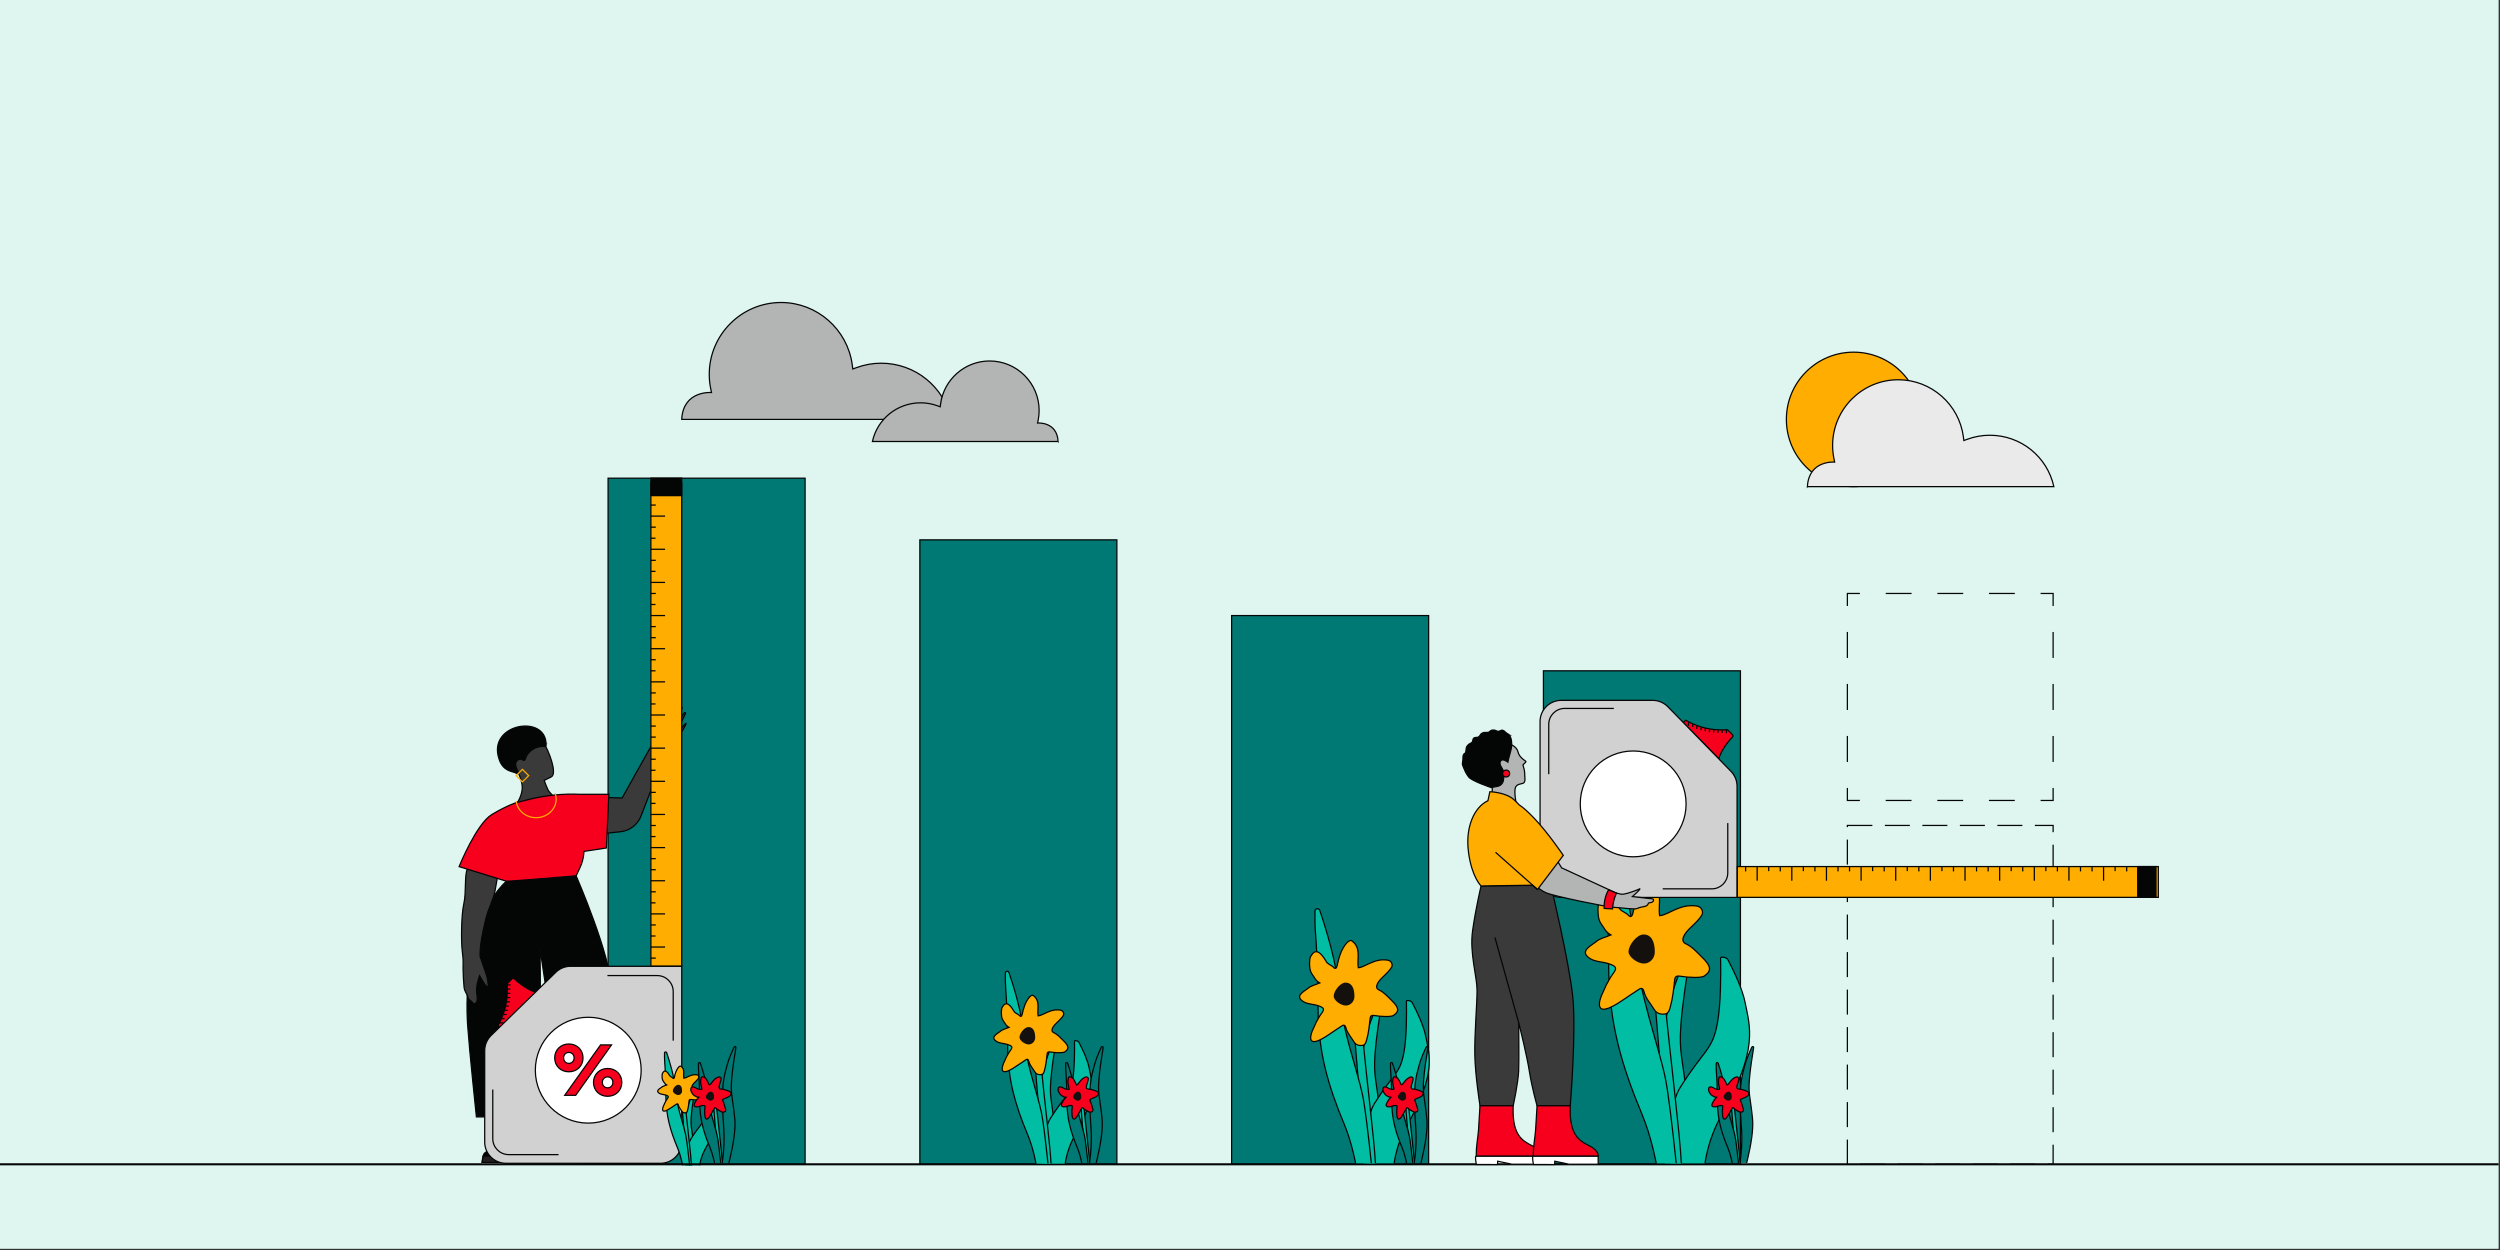 <?xml version="1.0" encoding="UTF-8"?>
<svg id="Layer_1" data-name="Layer 1" xmlns="http://www.w3.org/2000/svg" xmlns:xlink="http://www.w3.org/1999/xlink" viewBox="0 0 1200 600">
  <rect x="0" y="0" width="1200" height="600" fill="#333333" stroke="none"/>
  <defs>
    <style>
      .cls-1 {
        fill: #040505;
      }

      .cls-1, .cls-2, .cls-3, .cls-4, .cls-5, .cls-6, .cls-7, .cls-8, .cls-9, .cls-10, .cls-11, .cls-12, .cls-13, .cls-14, .cls-15, .cls-16, .cls-17, .cls-18, .cls-19, .cls-20 {
        stroke-miterlimit: 10;
      }

      .cls-1, .cls-2, .cls-3, .cls-4, .cls-5, .cls-6, .cls-7, .cls-8, .cls-9, .cls-10, .cls-11, .cls-12, .cls-13, .cls-14, .cls-15, .cls-16, .cls-18, .cls-19, .cls-20 {
        stroke-width: .6px;
      }

      .cls-1, .cls-2, .cls-3, .cls-4, .cls-5, .cls-6, .cls-7, .cls-8, .cls-9, .cls-10, .cls-11, .cls-13, .cls-14, .cls-15, .cls-16, .cls-17, .cls-18, .cls-19, .cls-20 {
        stroke: #040505;
      }

      .cls-2 {
        stroke-dasharray: 0 0 12.48 12.48;
      }

      .cls-2, .cls-21, .cls-4, .cls-10, .cls-12, .cls-13, .cls-17 {
        fill: none;
      }

      .cls-3 {
        fill: #231f20;
      }

      .cls-22 {
        clip-path: url(#clippath);
      }

      .cls-21, .cls-23, .cls-24 {
        stroke-width: 0px;
      }

      .cls-4 {
        stroke-dasharray: 0 0 12 6;
      }

      .cls-5 {
        stroke-linecap: square;
      }

      .cls-5, .cls-8 {
        fill: #f6001e;
      }

      .cls-23 {
        fill: #def5f0;
      }

      .cls-6 {
        fill: #b3b4b4;
      }

      .cls-7 {
        fill: #fff;
      }

      .cls-24 {
        fill: #13100d;
      }

      .cls-9 {
        fill: #00bda3;
      }

      .cls-25 {
        clip-path: url(#clippath-1);
      }

      .cls-26 {
        clip-path: url(#clippath-4);
      }

      .cls-27 {
        clip-path: url(#clippath-3);
      }

      .cls-28 {
        clip-path: url(#clippath-2);
      }

      .cls-29 {
        clip-path: url(#clippath-7);
      }

      .cls-30 {
        clip-path: url(#clippath-6);
      }

      .cls-31 {
        clip-path: url(#clippath-5);
      }

      .cls-10 {
        stroke-dasharray: 0 0 12.39 12.39;
      }

      .cls-11 {
        fill: #eaeaea;
      }

      .cls-12 {
        stroke: #ffad00;
      }

      .cls-14 {
        fill: #007873;
      }

      .cls-15 {
        fill: #ffc709;
      }

      .cls-16 {
        fill: #ffad00;
      }

      .cls-18 {
        fill: #eaeaea;
      }

      .cls-19 {
        fill: #d1d1d1;
      }

      .cls-20 {
        fill: #3a3a3a;
      }
    </style>
    <clipPath id="clippath">
      <rect class="cls-21" x="309.88" y="489.73" width="34.72" height="69.62"/>
    </clipPath>
    <clipPath id="clippath-1">
      <rect class="cls-21" x="327.23" y="496.56" width="30.75" height="61.65"/>
    </clipPath>
    <clipPath id="clippath-2">
      <rect class="cls-21" x="467.16" y="440.42" width="58.93" height="118.13"/>
    </clipPath>
    <clipPath id="clippath-3">
      <rect class="cls-21" x="503.51" y="496.56" width="30.75" height="61.65"/>
    </clipPath>
    <clipPath id="clippath-4">
      <rect class="cls-21" x="610.8" y="402.08" width="77.96" height="156.3"/>
    </clipPath>
    <clipPath id="clippath-5">
      <rect class="cls-21" x="659.41" y="496.56" width="30.75" height="61.65"/>
    </clipPath>
    <clipPath id="clippath-6">
      <rect class="cls-21" x="744.49" y="360.47" width="98.72" height="197.92"/>
    </clipPath>
    <clipPath id="clippath-7">
      <rect class="cls-21" x="815.75" y="496.56" width="30.75" height="61.65"/>
    </clipPath>
  </defs>
  <rect class="cls-23" y="-1.11" width="1199.34" height="600.54"/>
  <circle class="cls-16" cx="889.73" cy="201.31" r="32.27"/>
  <rect class="cls-14" x="291.88" y="229.53" width="94.57" height="329.32"/>
  <rect class="cls-14" x="441.53" y="259.13" width="94.57" height="299.73"/>
  <rect class="cls-14" x="591.18" y="295.47" width="94.57" height="263.39"/>
  <rect class="cls-14" x="740.84" y="321.99" width="94.57" height="236.87"/>
  <rect class="cls-4" x="886.74" y="396.21" width="98.76" height="162.64"/>
  <g>
    <polyline class="cls-13" points="985.5 290.86 985.5 284.86 979.5 284.86"/>
    <line class="cls-10" x1="967.11" y1="284.86" x2="898.94" y2="284.86"/>
    <polyline class="cls-13" points="892.74 284.86 886.74 284.86 886.74 290.86"/>
    <line class="cls-2" x1="886.74" y1="303.34" x2="886.74" y2="371.98"/>
    <polyline class="cls-13" points="886.74 378.22 886.74 384.22 892.74 384.22"/>
    <line class="cls-10" x1="905.14" y1="384.22" x2="973.3" y2="384.22"/>
    <polyline class="cls-13" points="979.5 384.22 985.5 384.22 985.5 378.22"/>
    <line class="cls-2" x1="985.5" y1="365.74" x2="985.5" y2="297.1"/>
  </g>
  <g>
    <g>
      <path class="cls-15" d="M313.91,558.88h-34.5s-.01-3.02-.01-3.02l-.1-26.83c-.29-.29,14.28.12,14.28.12.35,11.96,10.45,22.76,15.44,25.2,1.08.52,1.92,1.03,2.57,1.51,2.39,1.73,2.31,3.02,2.31,3.02Z"/>
      <path class="cls-3" d="M313.91,558.88h-34.5s-.01-3.02-.01-3.02h32.2c2.39,1.73,2.31,3.02,2.31,3.02Z"/>
      <circle class="cls-7" cx="286.23" cy="540.52" r="3.38"/>
      <path class="cls-1" d="M231.41,557.92h21.54s.01-3.02.01-3.02l.09-26.83c.26-.29-12.91.12-12.91.12-.31,11.96-2.92,22.76-7.43,25.2-.97.52-1.3,4.53-1.3,4.53Z"/>
      <polygon class="cls-3" points="231.41 557.92 252.95 557.92 252.96 554.9 231.92 554.9 231.41 557.92"/>
      <path class="cls-7" d="M252.96,540.52v3.38c-1.21,0-2.2-1.51-2.2-3.38s.98-3.38,2.2-3.38v3.38Z"/>
      <path class="cls-1" d="M276.54,420.39s16.57,38.06,17.04,54.42c.48,16.36,5.69,60,5.69,60l-30.51.32-4.09-41.41c-.81-8.11-5.48-38.42-5.48-38.42,0,0,.41,21.3,0,33.22-.41,11.92.08,47.59.08,47.59h-30.6s-3.5-33.35-4.1-42.68c0,0-4.73-48.23,18.44-70.45l33.51-2.58Z"/>
      <path class="cls-20" d="M261.04,356.67c2.08,3.16,6.83,14.76,3.48,16.28-.54.25-2.51,1.28-3.29,1.63,0,0,.54,1.78,1.78,4.47.64,1.39,3.76,4.26,3.76,4.26l-19.51,3.5s2.94-3.51,3.39-7.94c.57-5.56-5.17-14.14-5.93-13.59l-.71-4.43s5.97-6.23,6.7-6.2,10.35,2.02,10.35,2.02Z"/>
      <path class="cls-20" d="M242.08,411.86c-3.32,5.29-3.31,10.11-4.43,15.57-1.12,5.47-3.35,8.71-4.58,14.15-1.23,5.44-2.77,11.59-2.63,17.49.86,2.79,2.44,6.8,3.16,9.27s.6,3.31.82,5.54c-1-.54-1.51-.99-2.14-2.01-.63-1.02-1.42-2.5-2.09-3.57-.68,2.01-1.48,5.06-1.45,7.03.03,1.96.81,4.42-.09,5.78-.9,1.35-1.31.61-2.12-.24-.81-.85-1.62-.84-1.99-2.41-.36-1.57-1.56-2.37-1.79-4.73s-.43-5.54-.47-8.69c-.03-3.16.25-3.42-.36-8.21-.61-4.79-.53-17.64.73-23.07,1.25-5.43.2-13.48,1.7-16.68,1.5-3.19.8-1.57,1.45-3.22,5.32-.71,10.81-1.24,16.28-2Z"/>
      <path class="cls-20" d="M313.99,355.57s0-4.86.81-7.15c.67-1.9,1.45-5.46,1.71-6.64.03-.15.23-.19.32-.06.3.45.78,1.34.81,2.39.04,1.22.04,3.64.04,4.15,0,.03.04.04.05.01l5.44-8.81c.16-.26.56-.07.46.22l-2.54,6.99.52.1,5.25-7.15c.24-.32.74-.01.55.34l-4.25,8.18.47.44,4.85-6.43c.25-.33.75,0,.56.35l-4.51,9.13.42.35s4.78-5.88,4.36-4.56-5.35,9.26-6.28,10.15c-1.52,1.46-3.57,3.61-3.57,3.61l-11.75,30.47c-1.61,4.18-5.42,7.1-9.87,7.58l-11.51,1.24,1.08-17.81,11.2.4,15.38-27.52Z"/>
      <path class="cls-8" d="M292.24,381.27l-1.17,25.76-10.78,1.64s0,3.75-1.87,7.73l-1.87,3.98s-32.81,2.81-33.51,2.58-22.68-6.98-22.68-6.98c0,0,8.31-20.62,15.81-25.07,7.5-4.45,11.78-5.68,11.78-5.68l6.02-1.53c7.66-1.94,16.52-2.83,24.41-2.44h13.86Z"/>
      <path class="cls-1" d="M247.66,371.1c.56.38,1.27-.28.92-.87-.63-1.04-1.12-2.78-1.09-3.43.05-1.01.71-2,1.68-2.33.6-.2,1.35,0,1.92.4.37.25.88.08.99-.35.84-3.21,4.12-6.5,9.41-6.24.47.02.8-.45.63-.89.1-14.82-28.26-10.11-22.61,6.83,1.98,6.33,6.79,5.95,8.15,6.88Z"/>
      <path class="cls-12" d="M247.76,384.47c.49,4.5,4.59,8.02,9.57,8.02,5.31,0,9.62-4,9.62-8.93,0-.99-.17-1.94-.49-2.83"/>
      <rect class="cls-12" x="248.63" y="370.18" width="4.25" height="4.25" transform="translate(336.71 -68.27) rotate(45)"/>
    </g>
    <g>
      <g>
        <path class="cls-8" d="M240.16,493.5l17.21-17.17c-3.82-1.2-7.46-3.62-10.47-6.5-.32-.31-.83-.31-1.14,0l-2.13,2.15c-.17.17-.25.41-.23.65.12,1.24.09,2.45.07,3.8-.1,6.12-2.02,11.49-4.45,15.9l1.16,1.16Z"/>
        <line class="cls-13" x1="243.59" y1="474.76" x2="244.99" y2="474.79"/>
        <line class="cls-13" x1="243.49" y1="476.8" x2="244.95" y2="476.83"/>
        <line class="cls-13" x1="243.31" y1="478.83" x2="244.91" y2="478.86"/>
        <line class="cls-13" x1="243.12" y1="480.86" x2="244.73" y2="480.89"/>
        <line class="cls-13" x1="242.7" y1="482.89" x2="244.21" y2="482.92"/>
        <line class="cls-13" x1="242.31" y1="484.91" x2="243.76" y2="484.94"/>
        <line class="cls-13" x1="241.65" y1="486.94" x2="243.17" y2="486.97"/>
        <line class="cls-13" x1="240.59" y1="488.95" x2="242.2" y2="488.98"/>
        <line class="cls-13" x1="239.7" y1="490.97" x2="241.63" y2="491.01"/>
        <line class="cls-13" x1="243.23" y1="472.72" x2="245.09" y2="472.76"/>
      </g>
      <g>
        <path class="cls-19" d="M327.24,548.21v-84.39s-53.36,0-53.36,0c-2.66,0-5.21,1.04-7.12,2.9l-31.03,30.31c-1.96,1.92-3.07,4.54-3.07,7.28v43.89c0,5.62,4.56,10.18,10.18,10.18h74.21c5.62,0,10.18-4.56,10.18-10.18Z"/>
        <circle class="cls-7" cx="282.36" cy="513.69" r="25.4"/>
        <path class="cls-13" d="M236.53,522.99v23.57c0,4.23,3.43,7.66,7.66,7.66h23.92"/>
        <path class="cls-13" d="M323.14,499.51v-23.57c0-4.23-3.43-7.66-7.66-7.66h-23.92"/>
        <rect class="cls-16" x="203.96" y="340.43" width="231.74" height="14.8" transform="translate(667.66 28) rotate(90)"/>
        <rect class="cls-1" x="315.63" y="226.31" width="8.39" height="14.8" transform="translate(553.53 -86.12) rotate(90)"/>
        <line class="cls-18" x1="312.18" y1="247.73" x2="319.24" y2="247.73"/>
        <line class="cls-18" x1="312.18" y1="263.65" x2="319.24" y2="263.65"/>
        <line class="cls-18" x1="312.18" y1="295.47" x2="319.24" y2="295.47"/>
        <line class="cls-18" x1="312.18" y1="279.56" x2="319.24" y2="279.56"/>
        <line class="cls-18" x1="312.18" y1="242.43" x2="314.77" y2="242.43"/>
        <line class="cls-18" x1="312.18" y1="253.04" x2="314.77" y2="253.04"/>
        <line class="cls-18" x1="312.18" y1="258.34" x2="314.65" y2="258.34"/>
        <line class="cls-18" x1="312.18" y1="268.95" x2="314.77" y2="268.95"/>
        <line class="cls-18" x1="312.18" y1="274.25" x2="314.65" y2="274.25"/>
        <line class="cls-18" x1="312.18" y1="284.86" x2="314.77" y2="284.86"/>
        <line class="cls-18" x1="312.18" y1="290.16" x2="314.65" y2="290.16"/>
        <line class="cls-18" x1="312.18" y1="300.77" x2="314.77" y2="300.77"/>
        <line class="cls-18" x1="312.18" y1="311.38" x2="319.24" y2="311.38"/>
        <line class="cls-18" x1="312.18" y1="327.29" x2="319.24" y2="327.29"/>
        <line class="cls-18" x1="312.18" y1="343.2" x2="319.24" y2="343.2"/>
        <line class="cls-18" x1="312.18" y1="306.08" x2="314.77" y2="306.08"/>
        <line class="cls-18" x1="312.18" y1="316.68" x2="314.77" y2="316.68"/>
        <line class="cls-18" x1="312.18" y1="321.99" x2="314.65" y2="321.99"/>
        <line class="cls-18" x1="312.18" y1="332.6" x2="314.77" y2="332.6"/>
        <line class="cls-18" x1="312.18" y1="337.9" x2="314.65" y2="337.9"/>
        <line class="cls-18" x1="312.18" y1="348.51" x2="314.77" y2="348.51"/>
        <line class="cls-18" x1="312.18" y1="359.11" x2="319.24" y2="359.11"/>
        <line class="cls-18" x1="312.18" y1="375.03" x2="319.24" y2="375.03"/>
        <line class="cls-18" x1="312.18" y1="406.85" x2="319.24" y2="406.85"/>
        <line class="cls-18" x1="312.18" y1="390.94" x2="319.24" y2="390.94"/>
        <line class="cls-18" x1="312.18" y1="353.81" x2="314.77" y2="353.81"/>
        <line class="cls-18" x1="312.18" y1="364.42" x2="314.77" y2="364.42"/>
        <line class="cls-18" x1="312.18" y1="369.72" x2="314.65" y2="369.72"/>
        <line class="cls-18" x1="312.18" y1="380.33" x2="314.77" y2="380.33"/>
        <line class="cls-18" x1="312.18" y1="385.63" x2="314.65" y2="385.63"/>
        <line class="cls-18" x1="312.18" y1="396.24" x2="314.77" y2="396.24"/>
        <line class="cls-18" x1="312.18" y1="401.55" x2="314.65" y2="401.55"/>
        <line class="cls-18" x1="312.18" y1="412.15" x2="314.77" y2="412.15"/>
        <line class="cls-18" x1="312.18" y1="422.76" x2="319.24" y2="422.76"/>
        <line class="cls-18" x1="312.18" y1="438.67" x2="319.24" y2="438.67"/>
        <line class="cls-18" x1="312.18" y1="454.58" x2="319.24" y2="454.58"/>
        <line class="cls-18" x1="312.18" y1="417.46" x2="314.77" y2="417.46"/>
        <line class="cls-18" x1="312.18" y1="428.07" x2="314.77" y2="428.07"/>
        <line class="cls-18" x1="312.18" y1="433.37" x2="314.65" y2="433.37"/>
        <line class="cls-18" x1="312.18" y1="443.98" x2="314.77" y2="443.98"/>
        <line class="cls-18" x1="312.18" y1="449.28" x2="314.65" y2="449.28"/>
        <line class="cls-18" x1="312.18" y1="459.89" x2="314.77" y2="459.89"/>
      </g>
    </g>
  </g>
  <g class="cls-22">
    <path class="cls-9" d="M328.44,572.16c.09-.03.16-.1.19-.19.51-1.56,5-15.63,4.25-23-.79-7.82-1.44-8.06-1.08-13.03.24-3.41,1-8.3,1.46-11.04.06-.35-.43-.51-.59-.18-.78,1.64-1.86,4.1-2.42,6.25-.94,3.63-2.22,6.91-1.19,20.05.87,11.1-1.67,19.05-2.49,21.25-.09.25.15.48.39.4l1.46-.51Z"/>
    <path class="cls-9" d="M333.38,570.42c-.17-.09-.29-.2-.32-.31-.53-1.76-5.16-17.52-1.35-23.59,4.04-6.43,5.43-6.19,6.27-10.89.58-3.22.59-8.14.53-10.91,0-.36,1.03-.15,1.24.25,1.06,2.02,2.46,4.98,2.91,7.31.76,3.92,2.3,7.75-3.91,18.78-5.24,9.31-2.62,18.22-1.67,20.77.11.28-.45.33-.92.07l-2.78-1.49Z"/>
    <path class="cls-9" d="M332.32,579.39c-.08-.06-.14-.21-.17-.39-.34-2.87-2.96-25.36-3.58-33.23-.67-8.42-1.14-13.3-1.35-16.56-.15-2.23-.64-8.45-.94-12.15-.05-.56.27-.73.39-.21.71,3.2,1.84,8.83,2.38,14.42,1.1,11.31,2.61,23.18,2.83,27.93.16,3.51,1.1,16.96,1.32,20.15.02.34-.1.58-.24.48l-.63-.44Z"/>
    <path class="cls-9" d="M329.47,571.66c-.19-.08-.32-.25-.33-.46-.1-2.02-.78-12.67-3.89-20.13-3.45-8.26-5.54-15.35-5.63-24.79-.09-9.44-.27-12.62-.54-16.16-.12-1.62-.14-3.32-.11-4.68.01-.6.84-.72,1.03-.15,1.33,3.91,3.66,11.43,4.05,17.09.56,7.99,3.92,16.8,5.1,22.43,1.04,4.97,2.72,22.99,3.1,27.14.04.39-.36.68-.72.53l-2.06-.82Z"/>
    <g>
      <path class="cls-16" d="M325.88,512.12c.29-.21.58-.55.99-.33,2.06,1.54,1.06,3.79,1.36,5.75.46-.04.89-.21,1.34-.43,1.35-.64,2.7-1.34,4.28-1.26.64.03,1.24.04,1.53.72.28.64-.15,1.08-.5,1.52-.91,1.14-2.53,2.15-2.72,3.41-.03.37.15.62.47.77,1.1.5,1.87,1.42,2.71,2.23,1.58,1.53,1.74,2.32.43,3.23-.47.35-2.71.26-4.01.04-.92-.16-.95.23-1.02.8-.16,1.46-.31,2.92-.71,4.34-.14.51-.26,1.19-.99,1.25-.73.07-1.36-.13-1.77-.82-.58-.98-1.41-1.81-1.69-2.97-.09-.39-.33-.73-.79-.44-.92.58-1.82,1.21-2.72,1.82-5.74,3.97-3.65-.76-3.65-.76,0,0,.54-1.2.81-1.8.35-.6.65-1.24,1.06-1.79.78-1.04.66-1.28-.6-1.73-1.04-.37-2.18-.3-3.16-.85-1.81-1.14-.36-1.95.93-2.87.67-.6,1.58-.74,2.53-1.16-.62-.34-.95-.78-1.23-1.26-.59-.91-.93-1.09-.96-2.98.05-.78.03-1.14.33-1.58.32-.45,1.2-2.23,3.19,1.14.33.72,1.17.81,1.65,1.38.31.37.6.17.71-.34.4-1.82.87-3.62,2.18-5.05Z"/>
      <path class="cls-24" d="M327.41,523.66c0,1.09-.83,1.97-1.85,1.96-1.09,0-2.57-1.13-2.59-1.97-.02-1.19,1.44-2.92,2.49-2.95,1.26-.03,1.95,1.01,1.95,2.95Z"/>
    </g>
  </g>
  <line class="cls-17" y1="558.86" x2="1199.34" y2="558.86"/>
  <path class="cls-6" d="M327.23,201.31h129.33c-3.47-15.73-17.34-26.97-33.64-26.97-3.99,0-7.96.71-11.8,2.12l-1.78.65-.25-1.88c-2.23-17.12-16.91-30.03-34.17-30.03-19.01,0-34.48,15.47-34.48,34.48,0,2.28.22,4.55.67,6.74l.4,1.99s-13.58-1.16-14.29,12.89Z"/>
  <path class="cls-11" d="M867.57,233.58h118.28c-3.17-14.39-15.86-24.66-30.77-24.66-3.65,0-7.28.65-10.8,1.94l-1.63.6-.22-1.72c-2.04-15.66-15.47-27.46-31.25-27.46-17.39,0-31.53,14.15-31.53,31.53,0,2.08.21,4.16.61,6.17l.37,1.82s-12.42-1.06-13.07,11.79Z"/>
  <path class="cls-6" d="M507.88,211.93h-89.13c2.39-10.84,11.95-18.58,23.19-18.58,2.75,0,5.49.49,8.13,1.46l1.23.45.17-1.29c1.53-11.8,11.66-20.7,23.55-20.7,13.1,0,23.76,10.66,23.76,23.76,0,1.57-.15,3.13-.46,4.65l-.28,1.37s9.36-.8,9.85,8.89Z"/>
  <path class="cls-8" d="M266.25,507.79c0-3.82,2.9-6.68,6.79-6.68s6.81,2.85,6.81,6.68-2.9,6.67-6.81,6.67-6.79-2.84-6.79-6.67ZM275.57,507.79c0-1.5-1.06-2.63-2.53-2.63s-2.51,1.13-2.51,2.63,1.05,2.64,2.51,2.64c1.47,0,2.53-1.14,2.53-2.64ZM271.05,525.76l17.22-24.2h5.26s-17.2,24.2-17.2,24.2h-5.27ZM284.87,519.54c0-3.77,2.91-6.67,6.79-6.67,3.91,0,6.81,2.84,6.81,6.67,0,3.84-2.91,6.68-6.81,6.68s-6.79-2.84-6.79-6.68ZM294.18,519.54c0-1.52-1.06-2.64-2.53-2.64s-2.52,1.14-2.52,2.64,1.07,2.63,2.52,2.63c1.47,0,2.53-1.12,2.53-2.63Z"/>
  <g class="cls-25">
    <path class="cls-14" d="M346.39,569.79c.13-.05.23-.14.27-.27.72-2.21,7.08-22.14,6.03-32.59-1.12-11.07-2.03-11.42-1.53-18.45.34-4.83,1.42-11.76,2.07-15.64.08-.5-.61-.72-.83-.26-1.11,2.32-2.64,5.8-3.43,8.86-1.34,5.15-3.14,9.79-1.68,28.41,1.23,15.72-2.37,26.98-3.52,30.11-.13.35.21.68.56.56l2.07-.73Z"/>
    <path class="cls-9" d="M347.09,575.95c-.07-.05-.13-.18-.15-.35-.3-2.54-2.62-22.45-3.17-29.43-.59-7.46-1.01-11.78-1.2-14.67-.13-1.98-.57-7.48-.83-10.76-.04-.5.24-.65.35-.18.63,2.83,1.63,7.82,2.11,12.77.97,10.02,2.31,20.53,2.5,24.74.14,3.11.97,15.01,1.17,17.85.02.3-.09.51-.22.43l-.56-.39Z"/>
    <path class="cls-14" d="M344.57,569.11c-.17-.07-.29-.23-.3-.41-.09-1.78-.69-11.22-3.44-17.82-3.06-7.32-4.9-13.59-4.99-21.95-.08-8.36-.24-11.18-.48-14.31-.11-1.44-.12-2.94-.1-4.15,0-.53.75-.63.92-.13,1.18,3.46,3.24,10.13,3.59,15.13.5,7.08,3.47,14.88,4.52,19.86.92,4.4,2.41,20.36,2.75,24.03.03.35-.32.6-.64.47l-1.82-.72Z"/>
    <g>
      <path class="cls-8" d="M336.5,517.49c.15-.29.23-.67.64-.66,2.25.38,2.37,2.56,3.41,3.98.35-.22.61-.53.88-.88.8-1.05,1.58-2.15,2.86-2.73.52-.23.99-.47,1.5-.05.48.39.32.91.22,1.4-.25,1.26-1.11,2.72-.76,3.79.13.31.37.43.69.41,1.07-.05,2.05.35,3.04.65,1.87.57,2.31,1.12,1.65,2.37-.23.46-2.03,1.31-3.14,1.66-.79.25-.66.57-.47,1.04.47,1.21.94,2.42,1.21,3.7.09.46.28,1.04-.27,1.39-.55.35-1.12.45-1.72.07-.85-.54-1.84-.85-2.53-1.65-.23-.27-.55-.44-.8-.02-.49.83-.94,1.69-1.41,2.54-2.9,5.46-3.18.89-3.18.89,0,0-.06-1.16-.09-1.74.03-.61,0-1.24.11-1.84.19-1.14,0-1.28-1.18-1.12-.97.13-1.84.65-2.83.61-1.89-.16-1.08-1.39-.43-2.63.28-.75.94-1.22,1.52-1.94-.63-.02-1.07-.22-1.48-.49-.83-.47-1.18-.48-1.97-1.95-.28-.63-.44-.91-.38-1.37.07-.48.04-2.24,2.97-.4.55.43,1.25.16,1.86.41.4.16.54-.11.42-.56-.43-1.59-.78-3.2-.33-4.86Z"/>
      <path class="cls-24" d="M342.75,526.6c0,.96-.74,1.74-1.64,1.74-.97,0-2.28-1-2.29-1.74-.02-1.05,1.28-2.59,2.2-2.61,1.12-.02,1.73.9,1.73,2.61Z"/>
    </g>
  </g>
  <g class="cls-28">
    <path class="cls-9" d="M498.66,580.29c.15-.05.27-.17.32-.33.86-2.65,8.48-26.52,7.22-39.03-1.34-13.26-2.44-13.67-1.83-22.1.41-5.79,1.7-14.09,2.47-18.73.1-.6-.73-.86-.99-.31-1.33,2.78-3.16,6.95-4.11,10.61-1.6,6.17-3.76,11.72-2.01,34.03,1.48,18.83-2.84,32.32-4.22,36.06-.15.42.25.82.67.67l2.48-.87Z"/>
    <path class="cls-9" d="M507.03,577.34c-.29-.16-.5-.35-.55-.52-.91-2.98-8.76-29.73-2.28-40.03,6.86-10.92,9.21-10.51,10.65-18.47.99-5.47.99-13.81.9-18.51-.01-.61,1.74-.25,2.1.43,1.8,3.43,4.18,8.45,4.95,12.4,1.29,6.65,3.9,13.15-6.64,31.87-8.89,15.8-4.44,30.92-2.84,35.25.18.48-.76.56-1.56.13l-4.73-2.54Z"/>
    <path class="cls-9" d="M505.23,592.56c-.13-.09-.24-.35-.28-.67-.57-4.87-5.02-43.03-6.08-56.39-1.13-14.29-1.93-22.57-2.29-28.11-.25-3.79-1.09-14.33-1.6-20.61-.08-.95.47-1.24.66-.35,1.2,5.43,3.12,14.98,4.04,24.47,1.86,19.2,4.42,39.34,4.8,47.4.27,5.96,1.86,28.77,2.24,34.2.04.57-.17.99-.41.82l-1.07-.75Z"/>
    <path class="cls-9" d="M500.4,579.45c-.33-.13-.55-.43-.57-.78-.17-3.42-1.32-21.5-6.6-34.15-5.86-14.02-9.4-26.04-9.55-42.06-.15-16.02-.46-21.42-.92-27.43-.21-2.75-.23-5.63-.19-7.94.02-1.01,1.43-1.21,1.76-.26,2.25,6.64,6.21,19.4,6.88,29,.95,13.56,6.65,28.51,8.65,38.06,1.77,8.44,4.62,39.02,5.26,46.05.06.67-.61,1.15-1.23.91l-3.49-1.38Z"/>
    <g>
      <path class="cls-16" d="M494.3,478.4c.5-.36.98-.93,1.67-.55,3.5,2.62,1.79,6.44,2.31,9.76.78-.07,1.51-.36,2.27-.72,2.3-1.09,4.58-2.28,7.27-2.14,1.09.06,2.1.06,2.6,1.23.47,1.09-.25,1.83-.85,2.58-1.54,1.93-4.29,3.65-4.62,5.78-.06.64.26,1.06.81,1.31,1.87.85,3.17,2.4,4.6,3.78,2.68,2.6,2.95,3.95.73,5.48-.8.59-4.6.45-6.8.06-1.57-.28-1.62.39-1.72,1.36-.27,2.48-.52,4.96-1.2,7.36-.24.87-.44,2.02-1.69,2.13-1.24.11-2.3-.21-3-1.4-.98-1.66-2.39-3.07-2.86-5.03-.16-.67-.55-1.23-1.33-.74-1.56.99-3.08,2.05-4.62,3.08-9.73,6.74-6.19-1.28-6.19-1.28,0,0,.91-2.03,1.37-3.05.6-1.02,1.1-2.1,1.81-3.04,1.33-1.76,1.11-2.18-1.03-2.94-1.76-.63-3.7-.51-5.36-1.44-3.07-1.94-.61-3.31,1.58-4.87,1.14-1.03,2.67-1.26,4.29-1.96-1.05-.58-1.62-1.32-2.08-2.14-1-1.54-1.58-1.85-1.63-5.05.08-1.32.05-1.93.56-2.67.54-.76,2.03-3.78,5.41,1.93.56,1.22,1.99,1.38,2.81,2.33.53.62,1.02.28,1.21-.58.68-3.09,1.48-6.14,3.7-8.57Z"/>
      <path class="cls-24" d="M496.9,498c0,1.85-1.41,3.34-3.15,3.33-1.85,0-4.36-1.92-4.39-3.34-.04-2.02,2.45-4.96,4.22-5,2.14-.05,3.31,1.72,3.31,5Z"/>
    </g>
  </g>
  <g class="cls-27">
    <path class="cls-14" d="M522.68,569.79c.13-.05.23-.14.27-.27.72-2.21,7.08-22.14,6.03-32.59-1.12-11.07-2.03-11.42-1.53-18.45.34-4.83,1.42-11.76,2.07-15.64.08-.5-.61-.72-.83-.26-1.11,2.32-2.64,5.8-3.43,8.86-1.34,5.15-3.14,9.79-1.68,28.41,1.23,15.72-2.37,26.98-3.52,30.11-.13.35.21.68.56.56l2.07-.73Z"/>
    <path class="cls-9" d="M523.38,575.95c-.07-.05-.13-.18-.15-.35-.3-2.54-2.62-22.45-3.17-29.43-.59-7.46-1.01-11.78-1.2-14.67-.13-1.98-.57-7.48-.83-10.76-.04-.5.24-.65.35-.18.63,2.83,1.63,7.82,2.11,12.77.97,10.02,2.31,20.53,2.5,24.74.14,3.11.97,15.01,1.17,17.85.02.3-.09.51-.22.43l-.56-.39Z"/>
    <path class="cls-14" d="M520.86,569.11c-.17-.07-.29-.23-.3-.41-.09-1.78-.69-11.22-3.44-17.82-3.06-7.32-4.9-13.59-4.99-21.95-.08-8.36-.24-11.18-.48-14.31-.11-1.44-.12-2.94-.1-4.15,0-.53.75-.63.92-.13,1.18,3.46,3.24,10.13,3.59,15.13.5,7.08,3.47,14.88,4.52,19.86.92,4.4,2.41,20.36,2.75,24.03.03.35-.32.6-.64.47l-1.82-.72Z"/>
    <g>
      <path class="cls-8" d="M512.79,517.49c.15-.29.23-.67.64-.66,2.25.38,2.37,2.56,3.41,3.98.35-.22.61-.53.88-.88.8-1.05,1.58-2.15,2.86-2.73.52-.23.99-.47,1.5-.05.48.39.32.91.22,1.4-.25,1.26-1.11,2.72-.76,3.79.13.31.37.43.69.41,1.07-.05,2.05.35,3.04.65,1.87.57,2.31,1.12,1.65,2.37-.23.46-2.03,1.31-3.14,1.66-.79.25-.66.57-.47,1.04.47,1.21.94,2.42,1.21,3.7.09.46.28,1.04-.27,1.39-.55.35-1.12.45-1.72.07-.85-.54-1.84-.85-2.53-1.65-.23-.27-.55-.44-.8-.02-.49.83-.94,1.69-1.41,2.54-2.9,5.46-3.18.89-3.18.89,0,0-.06-1.16-.09-1.74.03-.61,0-1.24.11-1.84.19-1.14,0-1.28-1.18-1.12-.97.13-1.84.65-2.83.61-1.89-.16-1.08-1.39-.43-2.63.28-.75.94-1.22,1.52-1.94-.63-.02-1.07-.22-1.48-.49-.83-.47-1.18-.48-1.97-1.95-.28-.63-.44-.91-.38-1.37.07-.48.04-2.24,2.97-.4.55.43,1.25.16,1.86.41.4.16.54-.11.42-.56-.43-1.59-.78-3.2-.33-4.86Z"/>
      <path class="cls-24" d="M519.03,526.6c0,.96-.74,1.74-1.64,1.74-.97,0-2.28-1-2.29-1.74-.02-1.05,1.28-2.59,2.2-2.61,1.12-.02,1.73.9,1.73,2.61Z"/>
    </g>
  </g>
  <g class="cls-26">
    <path class="cls-9" d="M652.47,587.14c.2-.07.36-.23.43-.43,1.14-3.5,11.22-35.08,9.55-51.64-1.77-17.55-3.22-18.09-2.43-29.24.55-7.66,2.26-18.64,3.27-24.78.13-.8-.97-1.14-1.31-.41-1.76,3.68-4.18,9.2-5.44,14.04-2.12,8.16-4.98,15.51-2.67,45.02,1.95,24.92-3.75,42.76-5.58,47.71-.2.55.33,1.08.89.89l3.28-1.15Z"/>
    <path class="cls-9" d="M663.55,583.23c-.39-.21-.66-.46-.73-.69-1.2-3.94-11.59-39.33-3.02-52.96,9.08-14.44,12.18-13.9,14.09-24.44,1.31-7.24,1.31-18.28,1.19-24.49-.02-.81,2.31-.33,2.78.56,2.39,4.54,5.53,11.18,6.54,16.41,1.71,8.8,5.16,17.4-8.78,42.16-11.77,20.91-5.87,40.91-3.75,46.64.24.64-1.01.73-2.07.17l-6.25-3.36Z"/>
    <path class="cls-9" d="M661.16,603.37c-.18-.13-.32-.47-.37-.88-.75-6.44-6.64-56.93-8.04-74.61-1.49-18.9-2.56-29.86-3.04-37.19-.33-5.01-1.44-18.96-2.11-27.27-.1-1.26.62-1.64.88-.47,1.59,7.18,4.12,19.83,5.34,32.38,2.47,25.4,5.85,52.04,6.35,62.71.36,7.88,2.46,38.07,2.96,45.25.05.76-.23,1.3-.55,1.08l-1.42-1Z"/>
    <path class="cls-9" d="M654.77,586.02c-.43-.17-.73-.57-.75-1.04-.23-4.53-1.74-28.45-8.73-45.19-7.75-18.55-12.44-34.45-12.64-55.65-.2-21.2-.61-28.34-1.22-36.29-.28-3.64-.3-7.45-.25-10.51.02-1.34,1.89-1.61,2.32-.34,2.98,8.78,8.21,25.67,9.1,38.37,1.26,17.94,8.8,37.71,11.45,50.35,2.34,11.16,6.11,51.63,6.96,60.92.08.88-.8,1.53-1.63,1.2l-4.62-1.83Z"/>
    <g>
      <path class="cls-16" d="M646.7,452.33c.66-.47,1.3-1.23,2.21-.73,4.63,3.46,2.37,8.52,3.05,12.92,1.03-.09,2-.48,3.01-.96,3.04-1.44,6.05-3.02,9.61-2.83,1.44.08,2.78.08,3.44,1.62.62,1.44-.33,2.41-1.13,3.41-2.04,2.55-5.68,4.83-6.11,7.65-.08.84.34,1.4,1.07,1.73,2.48,1.13,4.2,3.18,6.08,5.01,3.54,3.44,3.9,5.22.96,7.25-1.06.78-6.09.59-9,.08-2.07-.37-2.14.52-2.28,1.79-.35,3.28-.69,6.56-1.59,9.73-.32,1.15-.59,2.67-2.23,2.82-1.64.15-3.04-.28-3.97-1.85-1.3-2.2-3.16-4.07-3.79-6.66-.21-.89-.73-1.63-1.77-.98-2.07,1.31-4.08,2.71-6.12,4.08-12.88,8.92-8.19-1.7-8.19-1.7,0,0,1.21-2.69,1.82-4.03.79-1.35,1.46-2.78,2.39-4.02,1.76-2.33,1.47-2.88-1.36-3.89-2.33-.83-4.9-.67-7.09-1.91-4.06-2.57-.81-4.38,2.09-6.44,1.51-1.36,3.54-1.67,5.68-2.6-1.38-.77-2.14-1.74-2.75-2.83-1.32-2.03-2.09-2.45-2.16-6.69.11-1.75.07-2.55.75-3.54.72-1.01,2.69-5,7.15,2.56.74,1.61,2.63,1.82,3.71,3.09.7.82,1.35.37,1.6-.77.9-4.09,1.96-8.12,4.9-11.33Z"/>
      <path class="cls-24" d="M650.14,478.26c0,2.44-1.86,4.42-4.16,4.41-2.45,0-5.77-2.54-5.81-4.41-.05-2.67,3.24-6.56,5.59-6.61,2.83-.06,4.38,2.27,4.38,6.62Z"/>
    </g>
  </g>
  <g class="cls-31">
    <path class="cls-14" d="M678.57,569.79c.13-.05.23-.14.27-.27.72-2.21,7.08-22.14,6.03-32.59-1.12-11.07-2.03-11.42-1.53-18.45.34-4.83,1.42-11.76,2.07-15.64.08-.5-.61-.72-.83-.26-1.11,2.32-2.64,5.8-3.43,8.86-1.34,5.15-3.14,9.79-1.68,28.41,1.23,15.72-2.37,26.98-3.52,30.11-.13.35.21.68.56.56l2.07-.73Z"/>
    <path class="cls-9" d="M679.28,575.95c-.07-.05-.13-.18-.15-.35-.3-2.54-2.62-22.45-3.17-29.43-.59-7.46-1.01-11.78-1.2-14.67-.13-1.98-.57-7.48-.83-10.76-.04-.5.24-.65.35-.18.63,2.83,1.63,7.82,2.11,12.77.97,10.02,2.31,20.53,2.5,24.74.14,3.11.97,15.01,1.17,17.85.02.3-.09.51-.22.43l-.56-.39Z"/>
    <path class="cls-14" d="M676.76,569.11c-.17-.07-.29-.23-.3-.41-.09-1.78-.69-11.22-3.44-17.82-3.06-7.32-4.9-13.59-4.99-21.95-.08-8.36-.24-11.18-.48-14.31-.11-1.44-.12-2.94-.1-4.15,0-.53.75-.63.92-.13,1.18,3.46,3.24,10.13,3.59,15.13.5,7.08,3.47,14.88,4.52,19.86.92,4.4,2.41,20.36,2.75,24.03.03.35-.32.6-.64.47l-1.82-.72Z"/>
    <g>
      <path class="cls-8" d="M668.69,517.49c.15-.29.23-.67.64-.66,2.25.38,2.37,2.56,3.41,3.98.35-.22.61-.53.88-.88.8-1.05,1.58-2.15,2.86-2.73.52-.23.99-.47,1.5-.05.48.39.32.91.22,1.4-.25,1.26-1.11,2.72-.76,3.79.13.31.37.43.69.41,1.07-.05,2.05.35,3.04.65,1.87.57,2.31,1.12,1.65,2.37-.23.46-2.03,1.31-3.14,1.66-.79.25-.66.57-.47,1.04.47,1.21.94,2.42,1.21,3.7.09.46.28,1.04-.27,1.39-.55.35-1.12.45-1.72.07-.85-.54-1.84-.85-2.53-1.65-.23-.27-.55-.44-.8-.02-.49.83-.94,1.69-1.41,2.54-2.9,5.46-3.18.89-3.18.89,0,0-.06-1.16-.09-1.74.03-.61,0-1.24.11-1.84.19-1.14,0-1.28-1.18-1.12-.97.13-1.84.65-2.83.61-1.89-.16-1.08-1.39-.43-2.63.28-.75.94-1.22,1.52-1.94-.63-.02-1.07-.22-1.48-.49-.83-.47-1.18-.48-1.97-1.95-.28-.63-.44-.91-.38-1.37.07-.48.04-2.24,2.97-.4.55.43,1.25.16,1.86.41.4.16.54-.11.42-.56-.43-1.59-.78-3.2-.33-4.86Z"/>
      <path class="cls-24" d="M674.93,526.6c0,.96-.74,1.74-1.64,1.74-.97,0-2.28-1-2.29-1.74-.02-1.05,1.28-2.59,2.2-2.61,1.12-.02,1.73.9,1.73,2.61Z"/>
    </g>
  </g>
  <g class="cls-30">
    <path class="cls-9" d="M797.27,594.8c.26-.09.46-.29.54-.55,1.44-4.44,14.21-44.42,12.1-65.39-2.24-22.22-4.08-22.91-3.07-37.03.69-9.69,2.86-23.61,4.15-31.38.17-1.01-1.22-1.44-1.66-.52-2.23,4.66-5.29,11.64-6.88,17.78-2.69,10.33-6.3,19.63-3.37,57.01,2.47,31.55-4.75,54.15-7.07,60.42-.26.7.42,1.37,1.12,1.12l4.16-1.46Z"/>
    <path class="cls-9" d="M811.29,589.85c-.49-.26-.83-.58-.92-.87-1.52-4.99-14.68-49.81-3.83-67.07,11.5-18.29,15.43-17.6,17.84-30.95,1.65-9.16,1.66-23.14,1.51-31.01-.02-1.02,2.92-.42,3.52.71,3.02,5.75,7,14.16,8.29,20.78,2.17,11.15,6.53,22.03-11.12,53.39-14.9,26.48-7.44,51.81-4.75,59.05.3.81-1.27.93-2.61.21l-7.92-4.25Z"/>
    <path class="cls-9" d="M808.27,615.35c-.23-.16-.41-.59-.47-1.12-.95-8.16-8.41-72.08-10.18-94.47-1.89-23.93-3.24-37.82-3.84-47.09-.41-6.35-1.83-24.01-2.68-34.54-.13-1.59.78-2.07,1.11-.59,2.01,9.1,5.22,25.1,6.76,41,3.12,32.16,7.41,65.9,8.03,79.41.46,9.98,3.12,48.2,3.75,57.3.07.96-.29,1.65-.69,1.37l-1.8-1.26Z"/>
    <path class="cls-9" d="M800.17,593.38c-.55-.22-.92-.72-.95-1.31-.29-5.73-2.21-36.03-11.06-57.22-9.81-23.49-15.75-43.63-16-70.47-.26-26.85-.77-35.88-1.55-45.95-.35-4.61-.38-9.43-.31-13.31.03-1.69,2.4-2.03,2.94-.43,3.77,11.12,10.4,32.51,11.53,48.59,1.59,22.72,11.14,47.76,14.5,63.76,2.96,14.14,7.74,65.37,8.82,77.14.1,1.12-1.02,1.93-2.06,1.52l-5.85-2.32Z"/>
    <g>
      <path class="cls-16" d="M789.96,424.1c.84-.6,1.65-1.55,2.8-.93,5.86,4.38,3,10.79,3.86,16.36,1.31-.12,2.53-.61,3.81-1.21,3.85-1.82,7.67-3.82,12.17-3.58,1.82.1,3.52.1,4.36,2.05.78,1.83-.42,3.06-1.43,4.32-2.58,3.23-7.19,6.12-7.74,9.68-.1,1.07.43,1.77,1.35,2.19,3.13,1.43,5.32,4.03,7.7,6.34,4.49,4.36,4.94,6.61,1.22,9.18-1.34.99-7.71.75-11.39.1-2.62-.46-2.71.66-2.89,2.27-.45,4.15-.88,8.31-2.01,12.33-.41,1.46-.75,3.38-2.83,3.57-2.07.19-3.85-.36-5.02-2.34-1.64-2.78-4.01-5.15-4.79-8.43-.27-1.12-.92-2.07-2.24-1.24-2.62,1.66-5.17,3.43-7.75,5.16-16.31,11.29-10.38-2.15-10.38-2.15,0,0,1.53-3.4,2.3-5.1,1-1.7,1.85-3.52,3.03-5.09,2.23-2.95,1.86-3.65-1.72-4.93-2.95-1.05-6.2-.85-8.98-2.42-5.14-3.25-1.03-5.54,2.65-8.15,1.91-1.72,4.48-2.11,7.19-3.29-1.75-.98-2.71-2.2-3.49-3.58-1.68-2.57-2.65-3.1-2.73-8.47.14-2.22.09-3.23.95-4.48.91-1.28,3.41-6.34,9.06,3.24.93,2.04,3.33,2.31,4.7,3.91.89,1.04,1.71.47,2.03-.97,1.13-5.18,2.48-10.29,6.21-14.35Z"/>
      <path class="cls-24" d="M794.31,456.93c0,3.09-2.36,5.6-5.27,5.58-3.1-.01-7.31-3.21-7.35-5.59-.06-3.38,4.1-8.31,7.07-8.37,3.59-.08,5.54,2.88,5.55,8.38Z"/>
    </g>
  </g>
  <g class="cls-29">
    <path class="cls-14" d="M834.91,569.79c.13-.05.23-.14.27-.27.72-2.21,7.08-22.14,6.03-32.59-1.12-11.07-2.03-11.42-1.53-18.45.34-4.83,1.42-11.76,2.07-15.64.08-.5-.61-.72-.83-.26-1.11,2.32-2.64,5.8-3.43,8.86-1.34,5.15-3.14,9.79-1.68,28.41,1.23,15.72-2.37,26.98-3.52,30.11-.13.35.21.68.56.56l2.07-.73Z"/>
    <path class="cls-9" d="M835.61,575.95c-.07-.05-.13-.18-.15-.35-.3-2.54-2.62-22.45-3.17-29.43-.59-7.46-1.01-11.78-1.2-14.67-.13-1.98-.57-7.48-.83-10.76-.04-.5.24-.65.35-.18.63,2.83,1.63,7.82,2.11,12.77.97,10.02,2.31,20.53,2.5,24.74.14,3.11.97,15.01,1.17,17.85.02.3-.09.51-.22.43l-.56-.39Z"/>
    <path class="cls-14" d="M833.09,569.11c-.17-.07-.29-.23-.3-.41-.09-1.78-.69-11.22-3.44-17.82-3.06-7.32-4.9-13.59-4.99-21.95-.08-8.36-.24-11.18-.48-14.31-.11-1.44-.12-2.94-.1-4.15,0-.53.75-.63.92-.13,1.18,3.46,3.24,10.13,3.59,15.13.5,7.08,3.47,14.88,4.52,19.86.92,4.4,2.41,20.36,2.75,24.03.03.35-.32.6-.64.47l-1.82-.72Z"/>
    <g>
      <path class="cls-8" d="M825.02,517.49c.15-.29.23-.67.64-.66,2.25.38,2.37,2.56,3.41,3.98.35-.22.61-.53.88-.88.8-1.05,1.58-2.15,2.86-2.73.52-.23.99-.47,1.5-.05.48.39.32.91.22,1.4-.25,1.26-1.11,2.72-.76,3.79.13.31.37.43.69.41,1.07-.05,2.05.35,3.04.65,1.87.57,2.31,1.12,1.65,2.37-.23.46-2.03,1.31-3.14,1.66-.79.25-.66.57-.47,1.04.47,1.21.94,2.42,1.21,3.7.09.46.28,1.04-.27,1.39-.55.35-1.12.45-1.72.07-.85-.54-1.84-.85-2.53-1.65-.23-.27-.55-.44-.8-.02-.49.83-.94,1.69-1.41,2.54-2.9,5.46-3.18.89-3.18.89,0,0-.06-1.16-.09-1.74.03-.61,0-1.24.11-1.84.19-1.14,0-1.28-1.18-1.12-.97.13-1.84.65-2.83.61-1.89-.16-1.08-1.39-.43-2.63.28-.75.94-1.22,1.52-1.94-.63-.02-1.07-.22-1.48-.49-.83-.47-1.18-.48-1.97-1.95-.28-.63-.44-.91-.38-1.37.07-.48.04-2.24,2.97-.4.55.43,1.25.16,1.86.41.4.16.54-.11.42-.56-.43-1.59-.78-3.2-.33-4.86Z"/>
      <path class="cls-24" d="M831.26,526.6c0,.96-.74,1.74-1.64,1.74-.97,0-2.28-1-2.29-1.74-.02-1.05,1.28-2.59,2.2-2.61,1.12-.02,1.73.9,1.73,2.61Z"/>
    </g>
  </g>
  <g>
    <g>
      <path class="cls-8" d="M807.97,346.85l17.02,17.36c1.24-3.81,3.69-7.42,6.6-10.41.31-.32.32-.83,0-1.14l-2.13-2.15c-.17-.17-.41-.26-.65-.23-1.24.11-2.45.07-3.8.04-6.12-.16-11.47-2.12-15.86-4.6l-1.17,1.15Z"/>
      <line class="cls-13" x1="826.67" y1="350.45" x2="826.63" y2="351.85"/>
      <line class="cls-13" x1="824.64" y1="350.33" x2="824.6" y2="351.79"/>
      <line class="cls-13" x1="822.61" y1="350.13" x2="822.56" y2="351.73"/>
      <line class="cls-13" x1="820.58" y1="349.92" x2="820.53" y2="351.53"/>
      <line class="cls-13" x1="818.56" y1="349.48" x2="818.51" y2="350.99"/>
      <line class="cls-13" x1="816.53" y1="349.07" x2="816.49" y2="350.53"/>
      <line class="cls-13" x1="814.52" y1="348.4" x2="814.47" y2="349.92"/>
      <line class="cls-13" x1="812.51" y1="347.32" x2="812.47" y2="348.93"/>
      <line class="cls-13" x1="810.5" y1="346.41" x2="810.45" y2="348.34"/>
      <line class="cls-13" x1="828.72" y1="350.11" x2="828.66" y2="351.97"/>
    </g>
    <path class="cls-19" d="M749.4,430.75h84.39s0-53.36,0-53.36c0-2.66-1.04-5.21-2.9-7.12l-30.31-31.03c-1.92-1.96-4.54-3.07-7.28-3.07h-43.89c-5.62,0-10.18,4.56-10.18,10.18v74.21c0,5.62,4.56,10.18,10.18,10.18Z"/>
    <circle class="cls-7" cx="783.92" cy="385.87" r="25.4"/>
    <path class="cls-13" d="M774.63,340.04h-23.57c-4.23,0-7.66,3.43-7.66,7.66v23.92"/>
    <path class="cls-13" d="M798.1,426.65h23.57c4.23,0,7.66-3.43,7.66-7.66v-23.92"/>
    <g>
      <rect class="cls-16" x="833.92" y="415.93" width="202.08" height="14.8" transform="translate(1869.92 846.67) rotate(-180)"/>
      <rect class="cls-1" x="1026.11" y="415.93" width="8.77" height="14.8" transform="translate(2060.99 846.67) rotate(-180)"/>
      <line class="cls-18" x1="1009.72" y1="415.68" x2="1009.72" y2="422.75"/>
      <line class="cls-18" x1="1026.35" y1="415.68" x2="1026.35" y2="422.75"/>
      <line class="cls-18" x1="1031.89" y1="415.68" x2="1031.89" y2="418.15"/>
      <line class="cls-18" x1="1020.81" y1="415.68" x2="1020.81" y2="418.28"/>
      <line class="cls-18" x1="1015.26" y1="415.68" x2="1015.26" y2="418.15"/>
      <line class="cls-18" x1="1004.18" y1="415.68" x2="1004.18" y2="418.28"/>
      <line class="cls-18" x1="993.09" y1="415.68" x2="993.09" y2="422.75"/>
      <line class="cls-18" x1="976.47" y1="415.68" x2="976.47" y2="422.75"/>
      <line class="cls-18" x1="959.84" y1="415.68" x2="959.84" y2="422.75"/>
      <line class="cls-18" x1="998.64" y1="415.68" x2="998.64" y2="418.28"/>
      <line class="cls-18" x1="987.55" y1="415.68" x2="987.55" y2="418.28"/>
      <line class="cls-18" x1="982.01" y1="415.68" x2="982.01" y2="418.15"/>
      <line class="cls-18" x1="970.92" y1="415.68" x2="970.92" y2="418.28"/>
      <line class="cls-18" x1="965.38" y1="415.68" x2="965.38" y2="418.15"/>
      <line class="cls-18" x1="954.3" y1="415.68" x2="954.3" y2="418.28"/>
      <line class="cls-18" x1="943.21" y1="415.68" x2="943.21" y2="422.75"/>
      <line class="cls-18" x1="926.58" y1="415.68" x2="926.58" y2="422.75"/>
      <line class="cls-18" x1="893.33" y1="415.68" x2="893.33" y2="422.75"/>
      <line class="cls-18" x1="909.95" y1="415.68" x2="909.95" y2="422.75"/>
      <line class="cls-18" x1="948.75" y1="415.68" x2="948.75" y2="418.28"/>
      <line class="cls-18" x1="937.67" y1="415.68" x2="937.67" y2="418.28"/>
      <line class="cls-18" x1="932.12" y1="415.68" x2="932.12" y2="418.15"/>
      <line class="cls-18" x1="921.04" y1="415.68" x2="921.04" y2="418.28"/>
      <line class="cls-18" x1="915.5" y1="415.68" x2="915.5" y2="418.15"/>
      <line class="cls-18" x1="904.41" y1="415.68" x2="904.41" y2="418.28"/>
      <line class="cls-18" x1="898.87" y1="415.68" x2="898.87" y2="418.15"/>
      <line class="cls-18" x1="887.78" y1="415.68" x2="887.78" y2="418.28"/>
      <line class="cls-18" x1="876.7" y1="415.68" x2="876.7" y2="422.75"/>
      <line class="cls-18" x1="860.07" y1="415.68" x2="860.07" y2="422.75"/>
      <line class="cls-18" x1="843.44" y1="415.68" x2="843.44" y2="422.75"/>
      <line class="cls-18" x1="882.24" y1="415.68" x2="882.24" y2="418.28"/>
      <line class="cls-18" x1="871.16" y1="415.68" x2="871.16" y2="418.28"/>
      <line class="cls-18" x1="865.61" y1="415.68" x2="865.61" y2="418.15"/>
      <line class="cls-18" x1="854.53" y1="415.68" x2="854.53" y2="418.28"/>
      <line class="cls-18" x1="848.98" y1="415.68" x2="848.98" y2="418.15"/>
      <line class="cls-18" x1="837.9" y1="415.68" x2="837.9" y2="418.28"/>
    </g>
    <g>
      <path class="cls-20" d="M744.41,424.91s8.8,36.84,10.52,53.58c1.72,16.74-1.21,52.29-1.21,52.29h-15.92s-2.4-8.29-3.69-16.45c-1.17-7.38-4.44-20.74-5.05-23.21-.06-.26-.19-.67-.19-.67,0,0,.09.36.09.51.02,2.08.2,17.55,0,22.95-.21,5.8-2.64,16.87-2.64,16.87h-15.92s-2.26-14.08-2.48-24.17,1.07-24.55,1.07-31.21-3.65-17.95-2.15-28.68,4.08-21.47,4.08-21.47l33.49-.35Z"/>
      <path class="cls-6" d="M747.57,413.26l2.02,3.32,25.63,11.82s2.46,1,3.88.81c3.27-.45,8.08-2.61,8.08-2.61.24.33-3.6,3.75-3.6,3.75l9.89,1.14s.64.78-.28,1.43-1.86.07-2.06.89c-.2.82-1.04,1.14-1.96,1.35s-1.96.26-3.31.91c-1.35.65-7.59-.41-11.16-.55-3.59-.14-28.81-5.38-32.47-6.92-3.65-1.54-7.63-5.76-7.63-5.76l12.97-9.58Z"/>
      <path class="cls-6" d="M731.9,372.5c0,1.26.3,2.15-.29,3.07s-3.25.39-4.12,2.23c-.87,1.84.19,7.31.19,7.31l-11.34-3.34-.1-4.46s-7.56-3.2-5.43-12.6c2.13-9.4,11.43-7.94,13.03-7.75s4.31,1.7,4.8,3.92c.48,2.23,2.57,3.73,3.25,4.17s.58.63.58.63l-1.45,1.49s.55,1.99.64,2.36c.19.79.23,2.15.23,2.96Z"/>
      <path class="cls-16" d="M736.35,392.7c-2.76-2.87-5.01-4.97-7.23-6.44-.66-.72-1.42-1.49-2.34-2.34-4.05-3.71-11.65-3.89-11.65-3.89l-.93,4.32c-6.43,3-10.95,12.48-9.32,24.75,1.6,12.01,6.04,16.16,6.04,16.16l24.6-.37,2.48,2.06,12.38-16.37s-7.43-11-14.03-17.88Z"/>
      <line class="cls-13" x1="717.57" y1="450" x2="728.86" y2="490.46"/>
      <line class="cls-13" x1="717.85" y1="409.1" x2="738" y2="426.95"/>
      <path class="cls-1" d="M724,352.49c1.7,1.03,2.03,5.02,1.11,8.1-.93,3.08-1.34,5.24-1.34,5.24,0,0-2.73-2.21-3.6-.31s1.7,3.55,1.75,5.71c.02.96-.12,2.21-.28,3.3-.22,1.47-1.35,2.63-2.81,2.91l-3.08.58s-9.41-3.14-10.85-5.14c-1.44-2.01-1.75-2.93-2.31-4.27s-.82-1.65-.51-3.08-.05-2.26.36-3.19c.41-.93.98-.41,1.18-1.7.21-1.29-.05-1.8.82-2.83.87-1.03,1.75-.98,2.21-1.59.46-.62.15-1.65.98-2.06s1.65.05,2.37-.67c.72-.72.51-1.13,1.54-1.65s2.16-.05,3.03-.41.72-.98,2.11-1.03c1.39-.05,1.39.62,2.52.62s1.08-.72,2.06-.51,1.05.95,2.75,1.98Z"/>
      <g>
        <path id="Left_boot" data-name="Left boot" class="cls-8" d="M710.39,530.78s-.52,9.22-.71,11.72c-.32,4.11-1.12,7.44-1.12,12.5h31.16s.5-2.64-4.24-5.01c-5.07-2.54-9.35-5.28-9.19-17.78,0-.56.02-1.44.02-1.44h-15.92Z"/>
        <path id="Left_boot_sole" data-name="Left boot sole" class="cls-7" d="M708.56,555.01c.14,0,31.16,0,31.16,0v3.82h-14.02l-6.8-1.45-.08,1.6-10.17-.02s-.82-3.95-.1-3.95Z"/>
      </g>
      <g>
        <path id="Left_boot-2" data-name="Left boot" class="cls-8" d="M737.79,530.78s-.52,9.22-.71,11.72c-.32,4.11-1.12,7.44-1.12,12.5h31.16s.5-2.64-4.24-5.01c-5.07-2.54-9.35-5.28-9.19-17.78,0-.56.02-1.44.02-1.44h-15.92Z"/>
        <path id="Left_boot_sole-2" data-name="Left boot sole" class="cls-7" d="M735.96,555.01c.14,0,31.16,0,31.16,0v3.82h-14.02l-6.8-1.45-.08,1.6-10.17-.02s-.82-3.95-.1-3.95Z"/>
      </g>
      <path class="cls-5" d="M774.02,436.28c.35-4.84,1.92-7.57,1.92-7.57l-3.79-1.57s-2.33,3.3-2.2,8.9l4.06.24Z"/>
      <circle class="cls-8" cx="722.95" cy="371.3" r="1.67"/>
    </g>
  </g>
</svg>